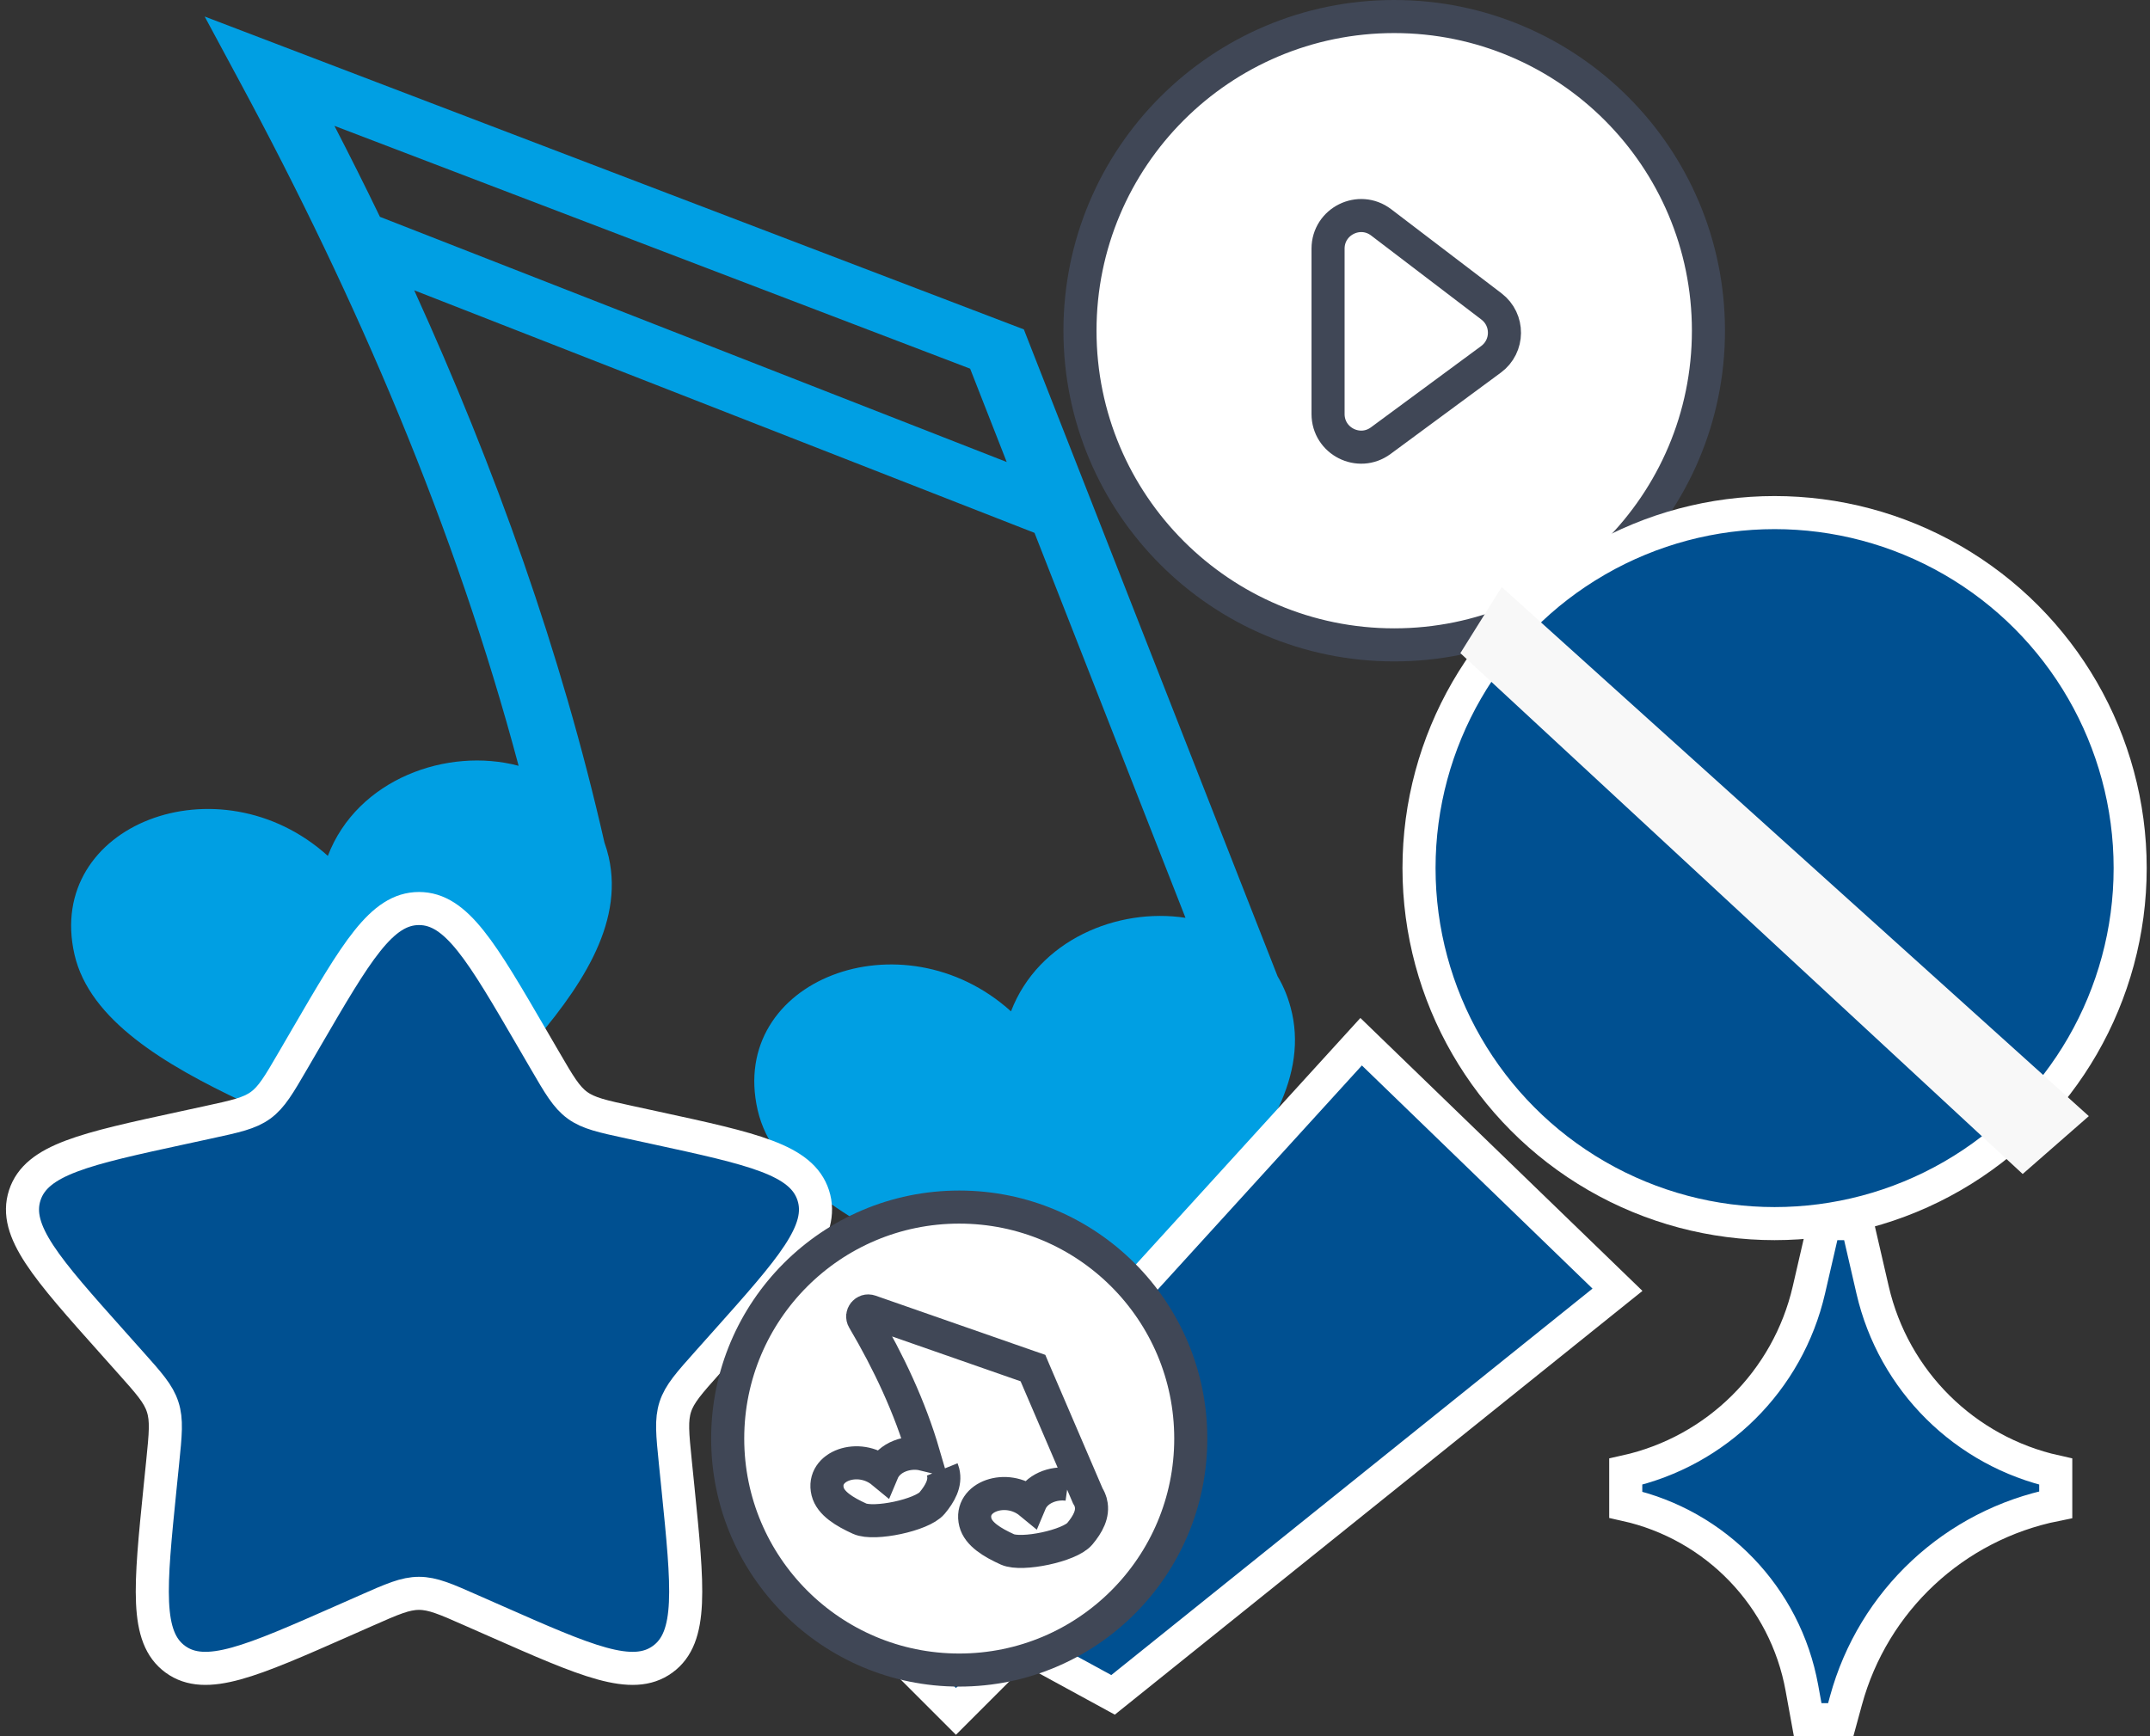 <svg width="130" height="105" viewBox="0 0 130 105" fill="none" xmlns="http://www.w3.org/2000/svg">
<rect x="0" y="0" width="130" height="105" fill="#333333" stroke="none"/>
<path d="M12.376 1L14.522 4.988C21.563 18.049 27.536 31.953 31.358 46.314C27.064 45.169 21.609 47.098 19.823 51.761C13.253 45.83 2.713 49.865 4.502 57.719C6.318 65.689 22.826 68.515 25.398 72.603C25.669 67.574 38.695 60.151 36.806 51.833C36.737 51.535 36.651 51.24 36.547 50.95C33.941 39.472 29.928 28.285 25.046 17.557L62.552 32.226L71.681 55.508C67.573 54.874 62.782 56.851 61.13 61.164C54.559 55.233 44.02 59.268 45.809 67.122C47.624 75.093 64.133 77.912 66.704 82C66.975 76.982 79.945 69.581 78.126 61.285L78.12 61.274C78.116 61.26 78.116 61.245 78.112 61.23C77.927 60.412 77.633 59.684 77.249 59.042L62.173 20.601L61.908 19.921L61.117 19.619L17.172 2.832L12.376 1ZM20.222 7.611L58.659 22.296L60.871 27.941L22.973 13.113C22.08 11.263 21.161 9.43 20.222 7.611H20.222Z" fill="#009FE3"/>
<circle cx="84.301" cy="20" r="19" fill="white" stroke="#404756" stroke-width="2"/>
<path d="M80.301 25.039V15.039C80.301 13.384 82.197 12.445 83.513 13.449L90.18 18.531C91.24 19.339 91.228 20.939 90.155 21.731L83.488 26.649C82.168 27.623 80.301 26.68 80.301 25.039Z" fill="white" stroke="#404756" stroke-width="2"/>
<path d="M111.301 104H109.301L108.95 102.071C107.951 96.574 103.754 92.212 98.301 91V89C103.8 87.778 108.107 83.505 109.374 78.017L110.301 74H112.301L113.228 78.017C114.494 83.505 118.802 87.778 124.301 89V91C118.172 92.226 113.262 96.809 111.618 102.839L111.301 104Z" fill="#005091" stroke="white" stroke-width="2"/>
<path d="M57.801 103.5L55.301 101L59.301 96.5L56.801 91L82.301 63L97.801 78L67.301 102.5L61.801 99.5L57.801 103.5Z" fill="#005091" stroke="white" stroke-width="2"/>
<circle cx="107.301" cy="52.5" r="21.5" fill="#005091" stroke="white" stroke-width="2"/>
<path d="M122.301 71L88.301 39.5L90.801 35.5L126.301 67.5L122.301 71Z" fill="#F8F8F8"/>
<path d="M18.509 62.776C21.547 57.556 23.064 54.945 25.335 54.945C27.605 54.945 29.123 57.556 32.16 62.776L32.947 64.127C33.81 65.611 34.242 66.353 34.913 66.843C35.584 67.332 36.423 67.513 38.102 67.876L39.626 68.207C45.524 69.487 48.471 70.126 49.173 72.288C49.873 74.448 47.864 76.702 43.843 81.207L42.803 82.372C41.662 83.652 41.089 84.293 40.832 85.084C40.576 85.876 40.662 86.731 40.835 88.438L40.993 89.994C41.599 96.007 41.904 99.012 40.067 100.347C38.231 101.684 35.469 100.464 29.95 98.029L28.519 97.399C26.951 96.705 26.167 96.361 25.335 96.361C24.503 96.361 23.719 96.705 22.149 97.399L20.722 98.029C15.201 100.464 12.439 101.682 10.605 100.349C8.766 99.012 9.07 96.007 9.677 89.994L9.835 88.441C10.008 86.731 10.094 85.876 9.835 85.086C9.581 84.293 9.008 83.652 7.867 82.375L6.826 81.207C2.806 76.704 0.797 74.45 1.497 72.288C2.199 70.126 5.148 69.485 11.046 68.207L12.571 67.876C14.246 67.513 15.083 67.332 15.757 66.843C16.428 66.353 16.86 65.611 17.723 64.127L18.509 62.776Z" fill="#005091" stroke="white" stroke-width="2"/>
<circle cx="58" cy="87" r="14" fill="white" stroke="#404756" stroke-width="2"/>
<path d="M56.972 88.867C56.995 88.924 57.013 88.982 57.028 89.041C57.191 89.695 56.842 90.321 56.36 90.9C55.752 91.632 52.847 92.24 51.98 91.846C51.065 91.43 50.223 90.923 50.044 90.204C49.657 88.652 51.935 87.855 53.356 89.027C53.742 88.106 54.922 87.725 55.85 87.951C55.024 85.114 53.732 82.368 52.21 79.788V79.788C52.051 79.519 52.314 79.198 52.609 79.301L52.783 79.362L62.285 82.678L62.456 82.737L62.513 82.872L65.773 90.465C65.856 90.592 65.919 90.736 65.959 90.897C65.96 90.9 65.96 90.903 65.961 90.906L65.962 90.908C66.118 91.558 65.771 92.181 65.291 92.757C64.683 93.488 61.778 94.096 60.912 93.703C59.996 93.287 59.154 92.78 58.975 92.061C58.588 90.51 60.867 89.713 62.288 90.884C62.645 90.032 63.681 89.642 64.569 89.767" stroke="#404756" stroke-width="2"/>
</svg>
